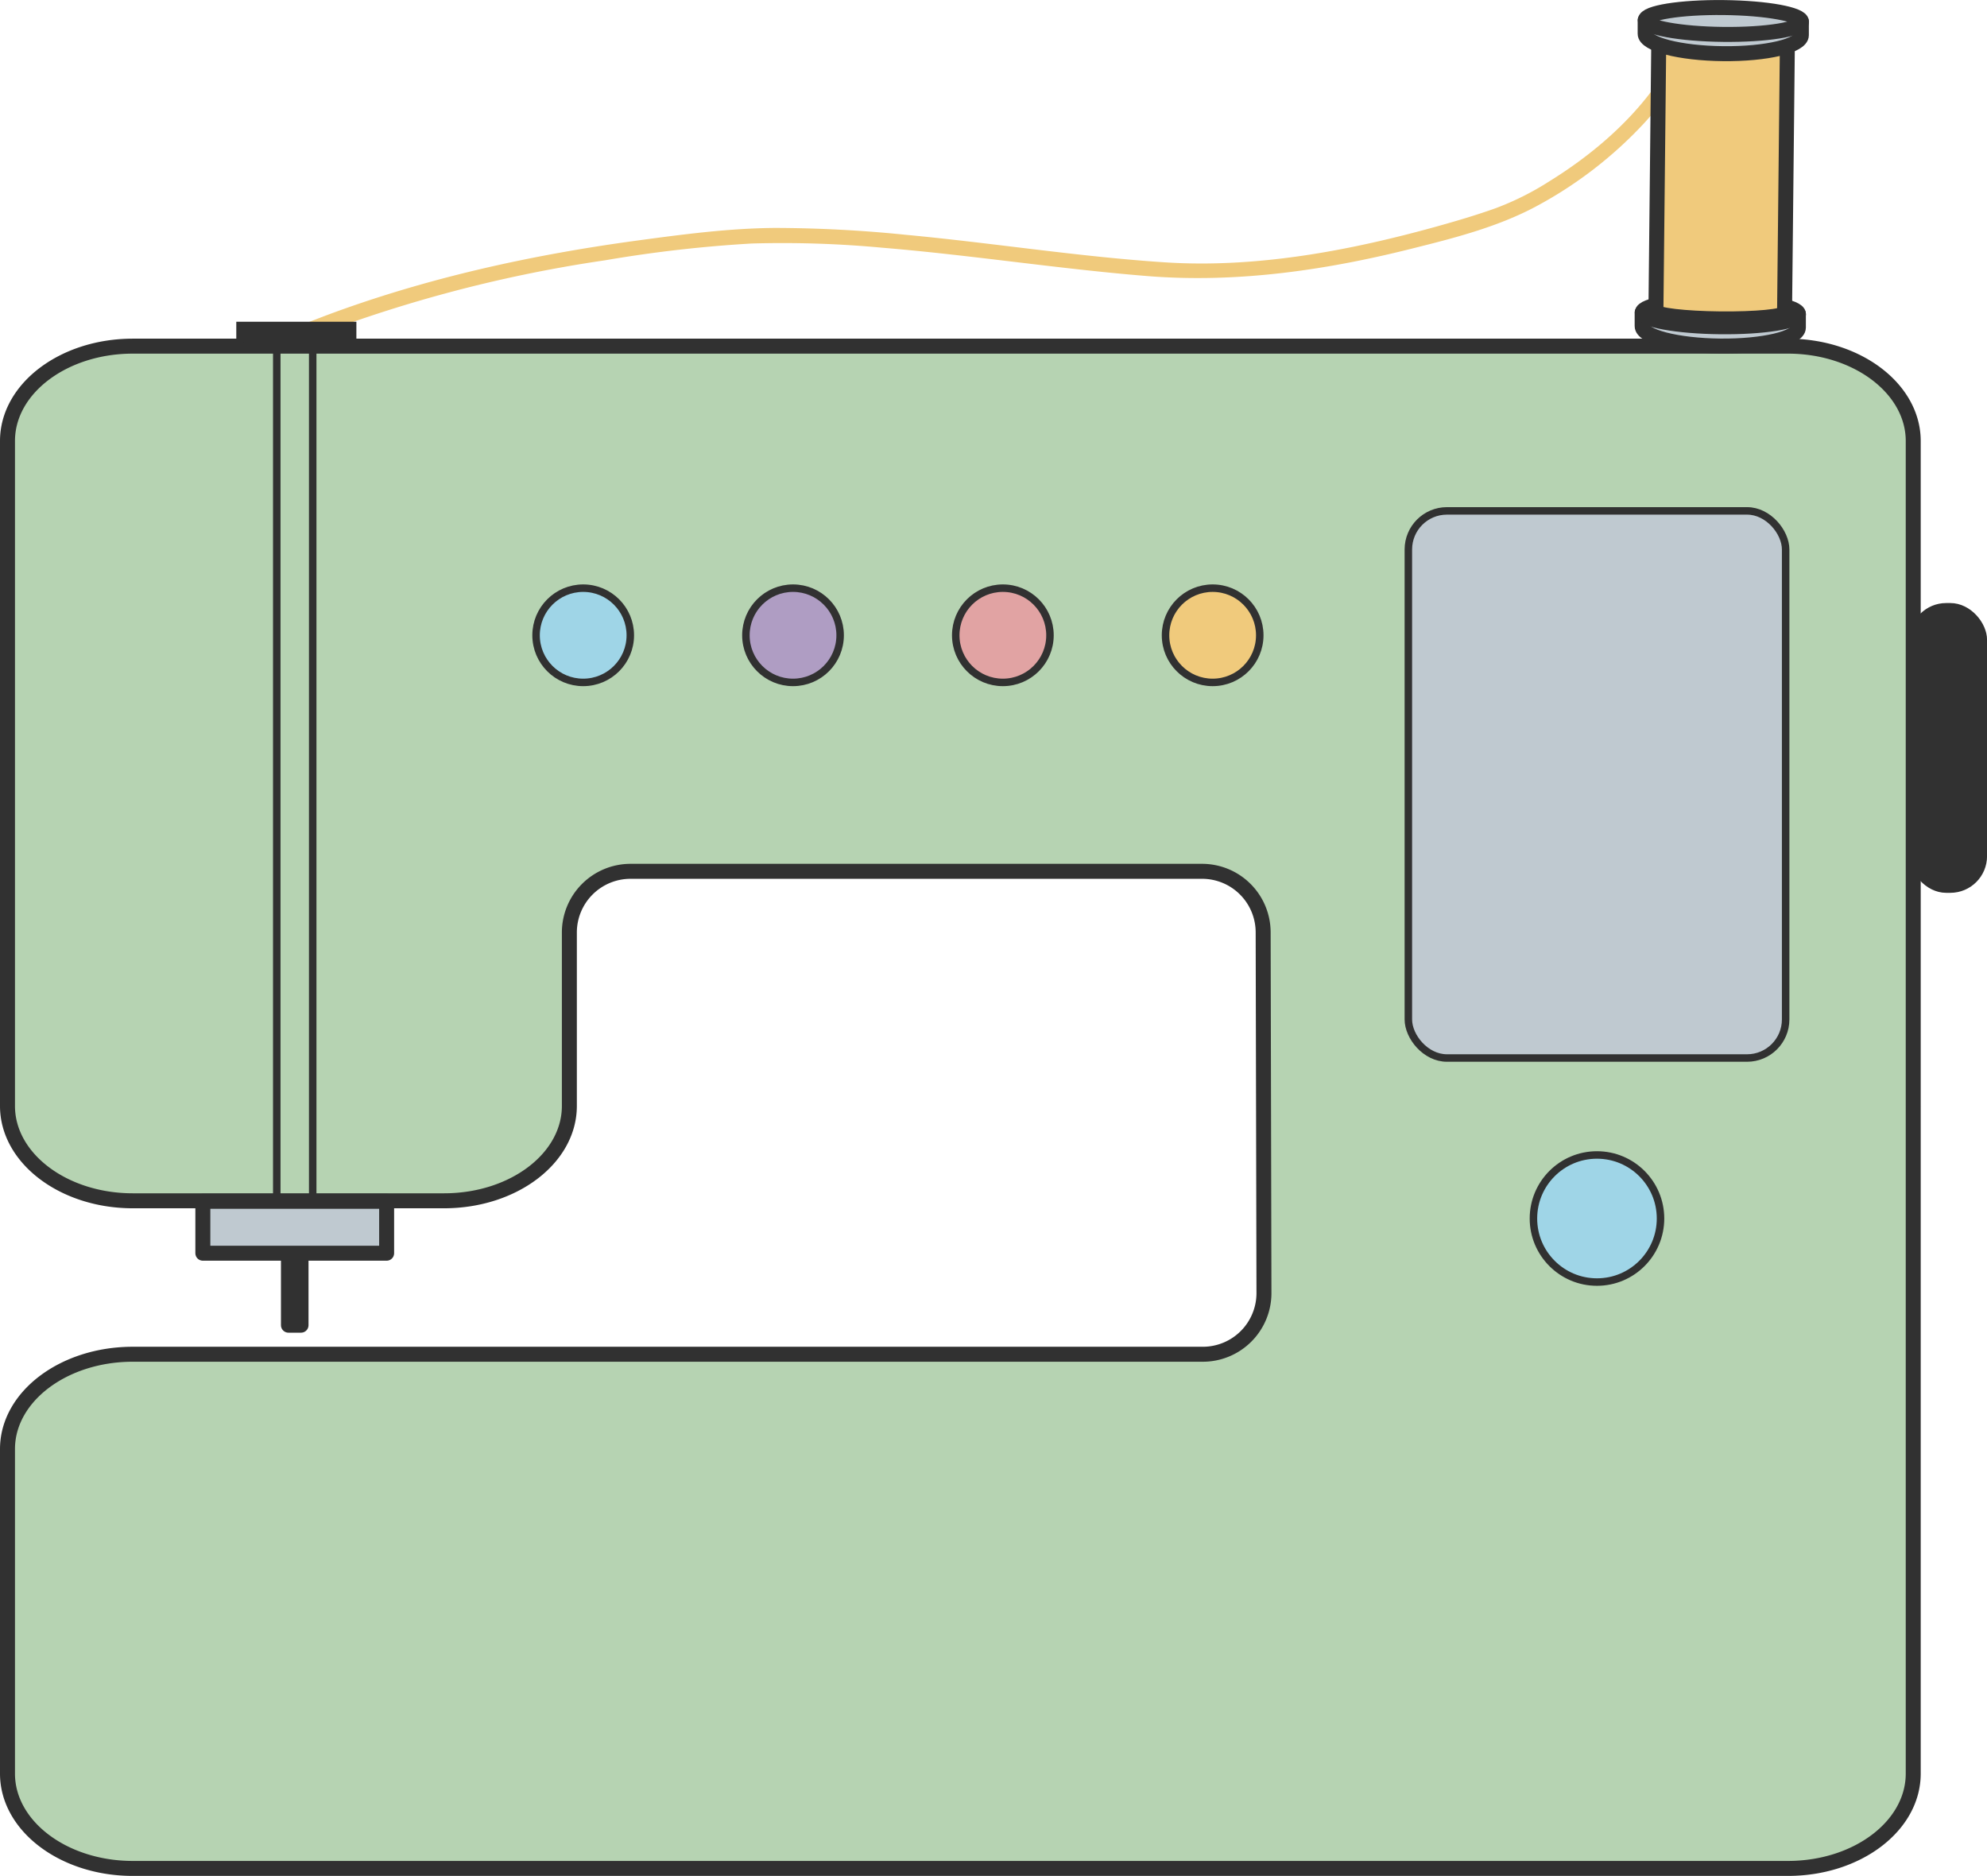 <svg id="Vrstva_1" data-name="Vrstva 1" xmlns="http://www.w3.org/2000/svg" viewBox="0 0 398.09 375.8"><defs><style>.cls-1,.cls-6,.cls-8{fill:#f0ca7c;}.cls-2{fill:#b6d3b2;}.cls-10,.cls-11,.cls-12,.cls-2,.cls-3,.cls-4,.cls-5,.cls-6,.cls-7,.cls-8,.cls-9{stroke:#313131;}.cls-10,.cls-11,.cls-2,.cls-4,.cls-5,.cls-6,.cls-7,.cls-8,.cls-9{stroke-linecap:round;stroke-linejoin:round;}.cls-2,.cls-4,.cls-5,.cls-6{stroke-width:3px;}.cls-11,.cls-3,.cls-5{fill:#bfc9d0;}.cls-12,.cls-3{stroke-miterlimit:10;}.cls-10,.cls-11,.cls-12,.cls-3,.cls-7,.cls-8,.cls-9{stroke-width:1.5px;}.cls-12,.cls-4{fill:#313131;}.cls-7{fill:#9fd5e7;}.cls-9{fill:#e1a3a3;}.cls-10{fill:#af9dc3;}</style></defs><path class="cls-1" d="M58.91,80.6a274.69,274.69,0,0,1,62.91-17,263.46,263.46,0,0,1,29.37-3.36,214.88,214.88,0,0,1,26.12.84c17.7,1.46,35.27,4.23,53,5.67,18.39,1.5,36.72-1.27,54.53-5.84,8-2,16.15-4.19,23.45-8.08a83,83,0,0,0,21.58-16.58,59.78,59.78,0,0,0,4.25-5.12c1.16-1.54-1.45-3-2.59-1.51C326.05,36.92,318.72,43,311,47.77a56.6,56.6,0,0,1-10.72,5.38c-3.85,1.38-7.78,2.54-11.72,3.64-17.68,4.92-36.36,8.43-54.77,7.21-17.29-1.14-34.44-3.89-51.69-5.5a262.07,262.07,0,0,0-26.28-1.38c-9.25.07-18.44,1.29-27.6,2.53C107,62.53,86,67.14,65.93,74.64c-2.62,1-5.23,2-7.82,3.07-1.76.73-1,3.63.8,2.89Z" transform="translate(-0.58 -11.46)"/><path class="cls-2" d="M27.18,252c-13.86,0-25.1-8.51-25.1-19V99.8c0-10.5,11.24-19,25.1-19h331.6c13.87,0,25.11,8.52,25.11,19V366.74c0,10.51-11.24,19-25.11,19H27.18c-13.86,0-25.1-8.51-25.1-19v-65c0-10.5,11.24-19,25.1-19H241.56a12.25,12.25,0,0,0,12.25-12.27l-.16-72.27A12.24,12.24,0,0,0,241.4,186H126.9a12.26,12.26,0,0,0-12.25,12.25V233c0,10.51-11.24,19-25.1,19H27.18Z" transform="translate(-0.58 -11.46)"/><rect class="cls-3" x="282.16" y="102.34" width="75.59" height="109.6" rx="7.73"/><rect class="cls-4" x="57.79" y="248.01" width="2.52" height="17.45"/><rect class="cls-5" x="40.64" y="240.64" width="36.82" height="10.4"/><path class="cls-5" d="M360.88,74.39l0,2.69c0,2.13-7.05,3.79-15.69,3.7s-15.64-1.89-15.61-4l0-2.68" transform="translate(-0.58 -11.46)"/><ellipse class="cls-4" cx="345.23" cy="74.23" rx="2.69" ry="15.65" transform="translate(266.83 407.2) rotate(-89.4)"/><path class="cls-6" d="M358.67,20.76l-.56,53.34c0,.76-5.78,1.31-12.9,1.24s-12.87-.75-12.87-1.51l.56-53.34" transform="translate(-0.58 -11.46)"/><path class="cls-5" d="M361.48,15.82l0,2.68c0,2.14-7,3.8-15.69,3.71s-15.64-1.9-15.61-4l0-2.69" transform="translate(-0.58 -11.46)"/><ellipse class="cls-5" cx="345.83" cy="15.65" rx="2.69" ry="15.65" transform="translate(326.01 349.85) rotate(-89.4)"/><circle class="cls-7" cx="116.84" cy="127.26" r="9.44"/><circle class="cls-8" cx="242.95" cy="127.26" r="9.44"/><circle class="cls-9" cx="200.92" cy="127.26" r="9.44"/><circle class="cls-10" cx="158.88" cy="127.26" r="9.44"/><line class="cls-11" x1="55.45" y1="69.33" x2="55.45" y2="240.56"/><line class="cls-11" x1="62.65" y1="69.33" x2="62.65" y2="240.56"/><rect class="cls-12" x="383.31" y="121.55" width="14.04" height="56.55" rx="6.61"/><rect class="cls-12" x="48.09" y="65.2" width="22.56" height="4.05"/><circle class="cls-7" cx="319.95" cy="244.09" r="12.73"/></svg>